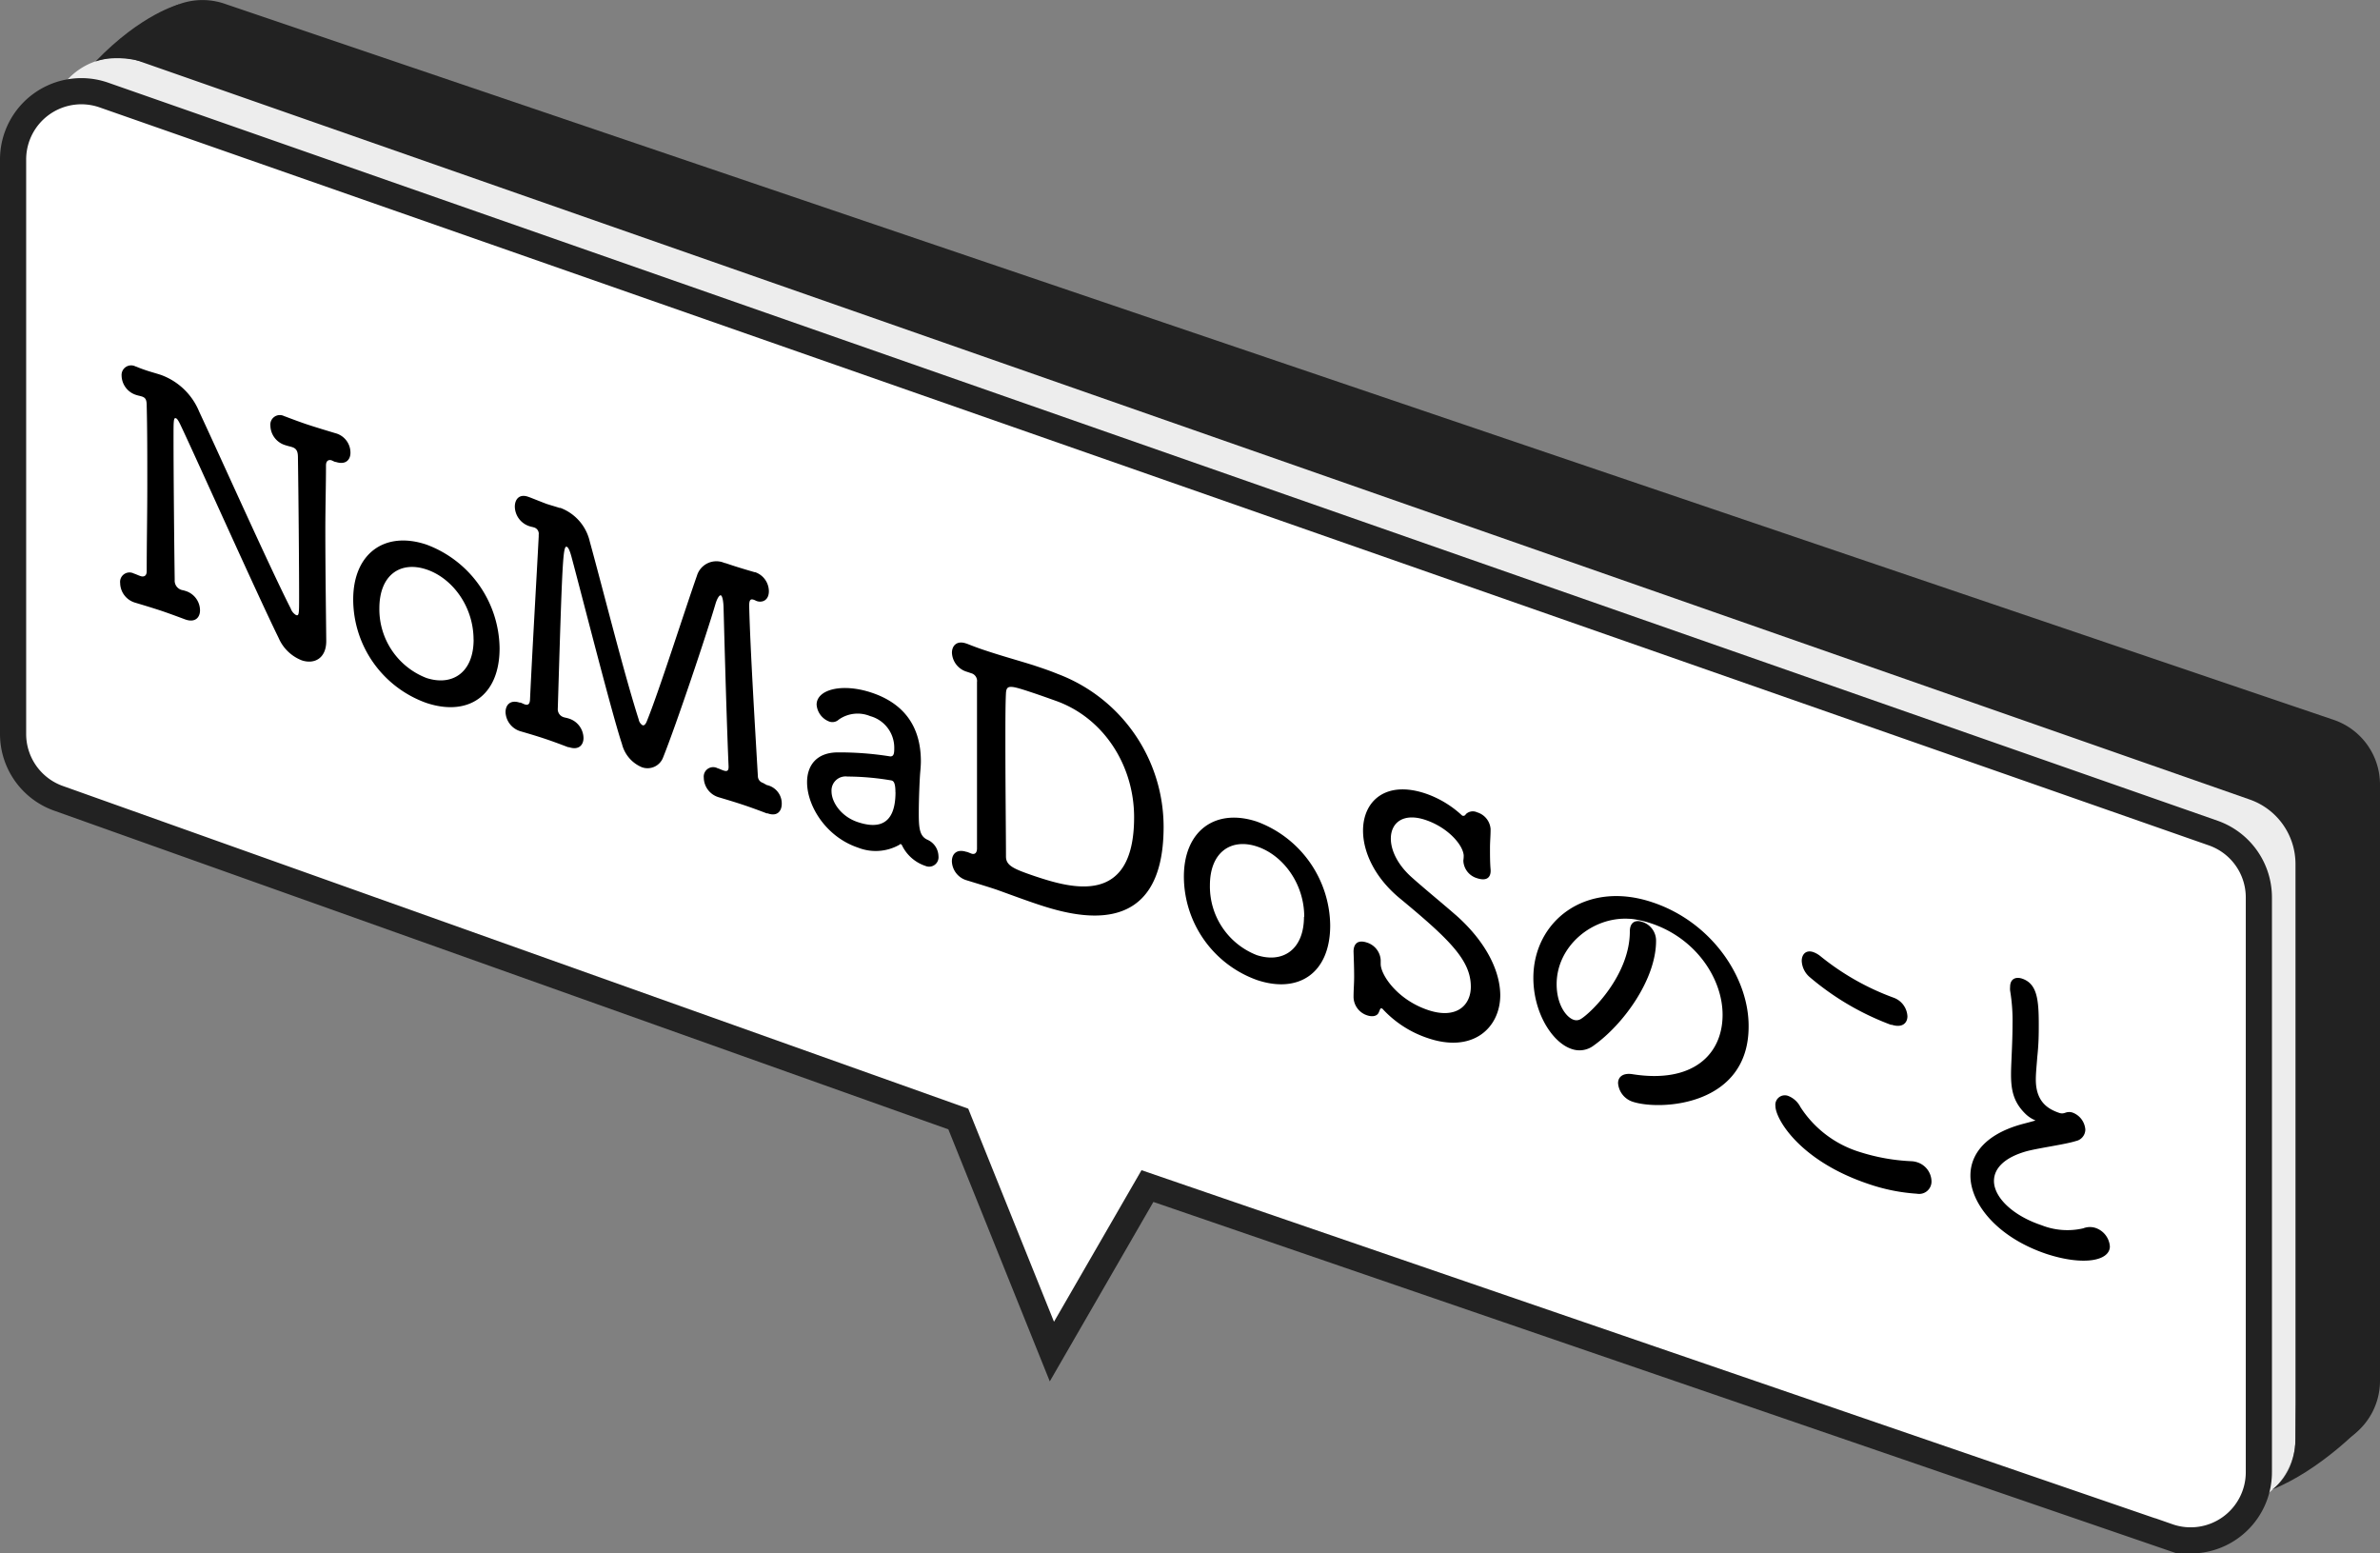 <svg xmlns="http://www.w3.org/2000/svg" viewBox="0 0 363.87 237.46"><rect x="0" y="0" width="363.87" height="237.46" fill="#808080" stroke="none"/><defs><style>.bed6c2ff-7d1b-481d-a71b-119a8f0edb7e{fill:#222;}.af45e3f5-bc9b-429c-a107-ad52edc93e8e{fill:#ededed;}.e36b78fb-914b-4e5f-91c1-ed306c43fa00{fill:#fff;stroke:#222;stroke-miterlimit:10;stroke-width:4px;}</style></defs><title>アセット 14</title><g id="b0091fab-f656-40eb-801d-a3ef2d7c9f9b" data-name="レイヤー 2"><g id="f8bcad9e-d8a4-4c8d-93ef-719059346d8c" data-name="レイヤー 1"><path class="bed6c2ff-7d1b-481d-a71b-119a8f0edb7e" d="M350,220.91,27.47,108.11a10.45,10.45,0,0,1-6.95-9.83V10.44A10.44,10.44,0,0,1,34.45.61L356.92,110.08a10.44,10.44,0,0,1,6.95,9.84v91.16A10.43,10.43,0,0,1,350,220.91Z"/><path class="af45e3f5-bc9b-429c-a107-ad52edc93e8e" d="M337,229.74,14.55,116.94a10.45,10.45,0,0,1-7-9.84V19.27A10.44,10.44,0,0,1,21.53,9.43L344,122.23a10.44,10.44,0,0,1,6.95,9.84V219.9A10.44,10.44,0,0,1,337,229.74Z"/><path class="bed6c2ff-7d1b-481d-a71b-119a8f0edb7e" d="M27.37.67S21.65,2.08,14.59,9.41c0,0,3.48-1.52,9.18.65s14.71.17,14.71.17"/><path class="bed6c2ff-7d1b-481d-a71b-119a8f0edb7e" d="M361,218.14s-6.3,6.62-13.66,9.57c0,0,3.55-2.16,3.61-7.81s.17-6.49.17-6.49Z"/><path class="e36b78fb-914b-4e5f-91c1-ed306c43fa00" d="M338.4,127.35,15.92,14.54A10.44,10.44,0,0,0,2,24.38v87.83a10.44,10.44,0,0,0,7,9.84l137.51,49,14.31,35.55,14.61-25.3,156.05,53.58A10.43,10.43,0,0,0,345.35,225V137.18A10.43,10.43,0,0,0,338.4,127.35Z"/><path d="M42.6,97.52c-3.29-6.7-12.37-27-14.93-32.41-.37-.8-.59-1.12-.78-1.18-.36-.12-.36.41-.36,3.09,0,4.58.09,15.38.18,21.64a1.47,1.47,0,0,0,1,1.5c.18.06.31.06.54.14a3.13,3.13,0,0,1,2.33,3c0,1.07-.73,1.9-2.19,1.41l-.14-.05c-1.18-.44-2.42-.9-3.6-1.3-1.46-.48-2.83-.89-4-1.24a3.18,3.18,0,0,1-2.28-3,1.44,1.44,0,0,1,2.1-1.45l.18.06c.27.1.5.22.87.34s.91.06.91-.76c0-4.23.09-8.74.09-13.13s0-8.58-.09-12.1c0-.93-.14-1.27-.73-1.47-.32-.1-.5-.12-.82-.22a3.17,3.17,0,0,1-2.29-3A1.46,1.46,0,0,1,20.69,56l.18.06c.59.25,1.09.42,1.5.56.92.3,1.51.45,2.24.69a10,10,0,0,1,5.84,5.61c3.24,6.92,10.82,23.87,14,30.1a1.85,1.85,0,0,0,.82,1c.46.16.46-.23.46-2.86,0-4.58-.09-15.38-.18-21.25,0-.93-.23-1.34-.87-1.56-.37-.12-.64-.16-1.05-.3a3.18,3.18,0,0,1-2.29-3,1.45,1.45,0,0,1,2.11-1.44l.18.06c1,.38,2.14.81,3.33,1.21,1.46.48,3,.94,4.29,1.33a3.08,3.08,0,0,1,2.33,3c0,1.07-.73,1.9-2.24,1.4l-.09,0c-.23-.08-.37-.17-.55-.24s-.86-.19-.86.79c0,2.9-.1,6.35-.1,9.9,0,6.14.1,12.55.14,16.9V98c0,2.63-1.82,3.58-3.74,2.94A6.38,6.38,0,0,1,42.6,97.52Z"/><path d="M54,91.63c0-7,4.79-10.52,11.18-8.39A17.12,17.12,0,0,1,76.38,99.1c0,7.26-4.79,10.48-11.19,8.35A16.83,16.83,0,0,1,54,91.63Zm18.4,6.14c0-5.06-3.24-9.41-7.22-10.73S58,87.89,58,93a11.26,11.26,0,0,0,7.21,10.64C69.17,104.92,72.41,102.79,72.41,97.77Z"/><path d="M117.23,120a2.88,2.88,0,0,1,2.29,2.86c0,1.12-.69,2-2.15,1.47l-.14,0c-1.18-.45-2.37-.89-3.51-1.27-1.37-.46-2.69-.85-3.83-1.19a3.17,3.17,0,0,1-2.29-3,1.44,1.44,0,0,1,2.1-1.44l.19.06c.22.08.45.2.73.29.5.17.77.07.77-.52v-.14c-.36-8.31-.77-24.37-.77-24.37-.05-1.14-.23-1.69-.42-1.75s-.54.4-.82,1.34c-1.32,4.52-6,18.46-8,23.44a2.54,2.54,0,0,1-3.29,1.48,5.21,5.21,0,0,1-3-3.54c-1.46-4.33-6-22.21-7.71-28.58-.27-1-.5-1.48-.73-1.56-.59-.2-.69,2.11-1.37,24.72a1.27,1.27,0,0,0,.87,1.32c.27.09.45.1.73.19a3.18,3.18,0,0,1,2.33,3c0,1.07-.73,1.9-2.2,1.41l-.13,0c-1.19-.45-2.33-.88-3.47-1.26-1.37-.46-2.7-.85-3.84-1.18a3.19,3.19,0,0,1-2.28-2.91c0-1.12.73-1.94,2.15-1.47l.13,0c.28.09.41.19.69.28.5.17.73-.1.77-.71.37-7.92,1-18.57,1.33-24.94v-.29a1,1,0,0,0-.73-1.12c-.28-.09-.41-.09-.64-.17a3.21,3.21,0,0,1-2.28-3c0-1.12.68-2,2.05-1.51l.23.08c.82.32,1.64.65,2.56,1,.63.21,1.27.38,2,.62l.14,0a7.2,7.2,0,0,1,4.47,5.1c2.29,8.36,5.21,20.09,7.49,27.24a1.3,1.3,0,0,0,.59.88c.23.07.42-.11.6-.49,1.82-4.4,5.75-16.78,7.71-22.36a3.1,3.1,0,0,1,4.25-1.94l.09,0,.87.29c1.27.42,2.46.77,3.6,1.1l.09,0a3.11,3.11,0,0,1,2.1,2.9c0,1.41-1,1.79-1.82,1.53-.18-.06-.28-.14-.46-.2-.41-.14-.73-.15-.73.88.14,6.23.91,18.86,1.33,26.1a1.08,1.08,0,0,0,.77,1Z"/><path d="M138,129.41c-.09-.23-.19-.35-.28-.38s-.09,0-.18.08a7.36,7.36,0,0,1-6.35.46c-4.88-1.63-7.8-6.35-7.8-10,0-2.53,1.41-4.49,4.56-4.56a48.93,48.93,0,0,1,8,.59c.77.16.77-.57.77-1.3a5,5,0,0,0-3.69-4.84,5,5,0,0,0-4.8.54,1.42,1.42,0,0,1-1.46.29,3,3,0,0,1-1.92-2.58c0-2.29,3.84-3.35,8.41-1.83,4.79,1.6,7.53,5,7.53,10.5,0,.54-.05,1.11-.1,1.68-.09,1-.22,4.06-.22,6.3s.13,3.46,1.32,4a2.82,2.82,0,0,1,1.69,2.51,1.44,1.44,0,0,1-2,1.49A6.13,6.13,0,0,1,138,129.41Zm-1.1-8.31c0-1.6-.36-1.72-.59-1.8a40.94,40.94,0,0,0-6.76-.6,2.15,2.15,0,0,0-2.42,2.26c0,1.66,1.46,3.85,4,4.7S136.91,126.66,136.91,121.1Z"/><path d="M148.51,130.48c.59.2.86-.2.86-.78,0-.87,0-2.13,0-3.64,0-2.39,0-5.28,0-8.2s0-5.83,0-8.31c0-2.2,0-4.06,0-5.28a1.23,1.23,0,0,0-.73-1.31l-.77-.26a3.18,3.18,0,0,1-2.33-2.92c0-1.07.73-1.9,2.14-1.43l.19.06c1,.4,2,.77,3,1.09,2.47.82,4.75,1.44,7.08,2.17,1.23.41,2.42.8,3.74,1.34a25,25,0,0,1,16.21,23.38c0,17.54-13.51,13.76-19.31,11.82-2.1-.7-4-1.42-6.26-2.23-1.32-.44-2.78-.88-4.47-1.4a3.14,3.14,0,0,1-2.33-2.92c0-1.12.73-1.94,2.24-1.44l.09,0Zm12.78-23.4c-.18-.06-1.74-.63-3.29-1.15-3.51-1.17-4.11-1.32-4.2,0-.09,1.63-.09,4.45-.09,7.67,0,6.38.09,14.35.09,17.32,0,1.41,1.19,1.91,4.38,3,5.66,1.89,15.21,4.64,15.21-9C173.39,117,168.73,109.66,161.29,107.08Z"/><path d="M181,134c0-7,4.8-10.53,11.19-8.4a17.13,17.13,0,0,1,11.18,15.86c0,7.26-4.79,10.48-11.18,8.35A16.84,16.84,0,0,1,181,134Zm18.4,6.13c0-5.06-3.24-9.41-7.21-10.73s-7.21.85-7.21,5.92A11.26,11.26,0,0,0,192.15,146C196.12,147.29,199.36,145.16,199.36,140.14Z"/><path d="M218.31,158.69a16.45,16.45,0,0,1-6.85-4.38.39.39,0,0,0-.23-.17c-.23-.08-.27.3-.46.67-.27.55-1,.64-1.73.4a3,3,0,0,1-2.1-2.75v-.14c0-.91.09-2,.09-3,0-1.32-.05-2.65-.09-3.83,0-.15-.09-2.12,2.05-1.41a3,3,0,0,1,2.1,2.65v.15c0,.24,0,.22,0,.47,0,1.65,2.51,5.46,7.26,7.05,4.29,1.43,6.52-.7,6.52-3.57,0-4-3.15-7.14-10.77-13.44-3.93-3.21-5.71-7.16-5.71-10.42,0-4.53,3.47-7.71,9.54-5.68a15.58,15.58,0,0,1,5.53,3.3.35.35,0,0,0,.18.11.41.41,0,0,0,.46-.24,1.53,1.53,0,0,1,1.73-.29,2.89,2.89,0,0,1,2.06,2.53v.1c0,1-.09,1.87-.09,2.79,0,1.13,0,2.26.09,3.3s-.41,1.91-2.1,1.34a2.91,2.91,0,0,1-2.06-2.58v-.15a4.6,4.6,0,0,0,.05-.76c-.14-1.66-2.47-4.28-5.85-5.41s-5.29.42-5.29,2.86c0,1.75,1,4,3.29,6,1.91,1.71,4.93,4.17,7,6,4.52,4.14,6.44,8.48,6.44,12C229.31,157.2,225.11,161,218.31,158.69Z"/><path d="M249.62,168.41a3.25,3.25,0,0,1-2.24-2.84c0-.87.64-1.59,2.15-1.38,9.27,1.49,13.83-3,13.83-9.07,0-5.55-4.11-11.74-11-14a14.09,14.09,0,0,0-2-.51,7.23,7.23,0,0,0-1.37-.17c-5.57-.3-11,4.19-11,10,0,3.11,1.46,5.06,2.6,5.44a1.27,1.27,0,0,0,1.1-.12c1.64-1,7.49-6.75,7.49-13.38,0-1.46.91-1.79,1.87-1.47a3,3,0,0,1,2.14,2.91c0,5.84-4.93,12.72-9.54,16a3.58,3.58,0,0,1-3.38.52c-3-1-5.84-5.6-5.84-10.86,0-8.67,8-15,18.22-11.55,9,3,14.69,11.43,14.69,18.88C267.42,169.14,253.73,169.78,249.62,168.41Z"/><path d="M285.73,181c-10.63-3.55-14.29-10-14.29-11.93a1.45,1.45,0,0,1,2-1.53,3.54,3.54,0,0,1,1.82,1.68,16.59,16.59,0,0,0,9.13,6.89,30.29,30.29,0,0,0,7.81,1.39,3.27,3.27,0,0,1,.91.16,3.13,3.13,0,0,1,2.19,2.87,1.89,1.89,0,0,1-2.23,1.94A28.48,28.48,0,0,1,285.73,181Zm3.42-24.33a41.54,41.54,0,0,1-12.41-7.26,3.46,3.46,0,0,1-1.28-2.52c0-1,.64-1.74,1.78-1.35a3.8,3.8,0,0,1,1.14.67,38.94,38.94,0,0,0,11.14,6.3,3.19,3.19,0,0,1,2.1,2.84C291.62,156.37,290.84,157.19,289.15,156.62Z"/><path d="M309.79,170.38c-1.92-1.81-2.33-3.65-2.33-6.14,0-.83.05-1.79.09-2.79.09-2,.14-3.56.14-4.88a27.82,27.82,0,0,0-.37-5.14,3,3,0,0,1,0-.59c0-1.22.87-1.57,1.83-1.25,2.28.77,2.55,3.15,2.55,7,0,1.32,0,2.91-.23,5-.09,1.29-.22,2.41-.22,3.43,0,3.51,2,4.55,3.56,5.09.68.23.91-.09,1.41-.12a1.58,1.58,0,0,1,.68.09,3,3,0,0,1,1.92,2.59,1.81,1.81,0,0,1-1.46,1.75c-1.55.5-5.29,1-7.39,1.52-3.47.94-5.12,2.63-5.12,4.58,0,2.48,2.83,5.28,7.26,6.76a10.75,10.75,0,0,0,6.39.48,2.78,2.78,0,0,1,1.88-.06,3.23,3.23,0,0,1,2.19,2.82c0,2.2-4,3-9.64,1.17-7.57-2.53-11.68-7.7-11.68-12,0-3.31,2.37-6.27,7.62-7.78.55-.16,1.83-.47,2.33-.64A4.91,4.91,0,0,1,309.79,170.38Z"/></g></g></svg>